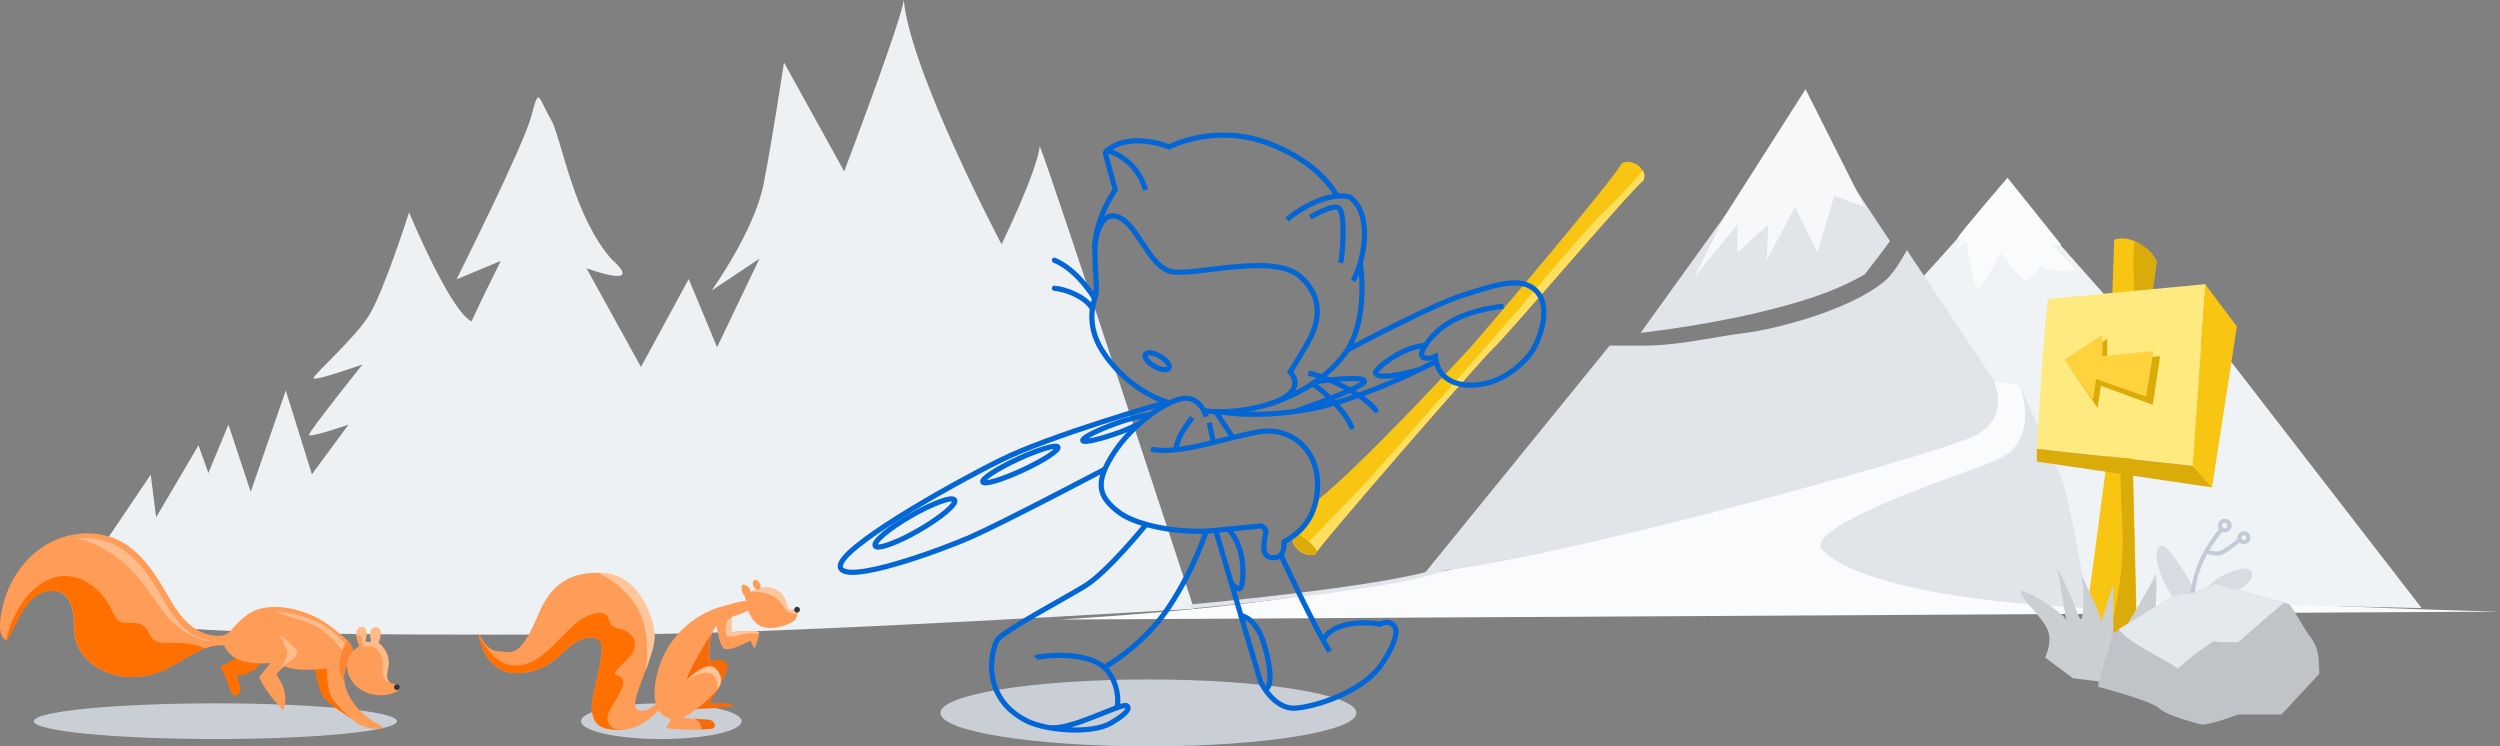 <svg xmlns="http://www.w3.org/2000/svg" fill="none" height="152.854" width="512.002"><rect width="100%" height="100%" fill="#808080" stroke="none"/><path d="m403.053 76.003 13.374 2.61s17.94 17.288-18.267 30.335c-36.207 13.048 113.842 16.31 113.842 16.31l-294.879 1.631c37.578-2.479 59.367-4.893 116.451-18.267 38.882-9.133 68.37-19.44 69.48-32.62z" fill="#fafbfc"/><path d="M44.11 151.354c20.538 0 37.186-1.636 37.186-3.654s-16.648-3.653-37.186-3.653c-20.537 0-37.185 1.635-37.185 3.653s16.648 3.654 37.185 3.654zm91.335 0c9.08 0 16.44-1.636 16.44-3.654s-7.36-3.653-16.44-3.653c-9.08 0-16.44 1.635-16.44 3.653s7.36 3.654 16.44 3.654zm99.75 1.5c23.527 0 42.6-3.067 42.6-6.85 0-3.783-19.073-6.85-42.6-6.85-23.528 0-42.601 3.067-42.601 6.85 0 3.783 19.073 6.85 42.6 6.85z" fill="#cacfd6"/><path d="m495.953 124.54-84.419-1.826-8.807-26.096c2.283-.848 5.154-2.087 7.568-3.392 4.827-2.675 5.35-9.655 3.327-14.222-1.435-.587-5.22-.718-5.22-.718s.718 3.262.327 6.263c-.261 2.153-5.284 4.697-8.09 5.937l-10.242-30.401c1.566-.914 16.962-18.593 16.962-18.593h6.915l29.619 33.402 9.785-5.023z" fill="#f0f3f5"/><path d="M413.687 79.004s4.567 11.939-5.089 15.461c-9.655 3.523-40.252 13.831-35.228 18.398 11.351 10.438 54.278 11.612 54.278 11.612s-2.936-18.07-5.219-26.03z" fill="#e1e4e8"/><path d="m18.994 114.82 11.873-17.615 1.11 8.742 8.676-14.743 2.022 5.675 4.11-9.916 4.567 13.765 7.176-20.745 5.35 17.157 7.502-10.177s-8.09 2.805-8.09 2.088c0-.718 10.96-14.418 10.96-14.418s-10.046 3.588-10.046 2.805c0-.717 8.546-8.22 11.417-12.917 2.935-4.697 8.155-21.007 8.155-21.007s8.35 20.094 12.786 22.312c1.436-3.197 6.002-12.396 6.002-12.396l-9.068 3.784s13.7-27.27 15.331-33.467c1.631-6.198 1.24-4.045 4.306 1.305 2.088 4.566 4.567 19.506 12.134 28.052 7.177 6.394-5.154 1.827-5.154 1.827l11.156 20.224 9.786-18.006 5.806 13.961 8.677-18.136-9.786 6.524s8.742-12.2 10.634-21.79c1.892-9.655 4.175-24.921 4.175-24.921l12.33 22.311S184.634 4.175 185.091 0c1.37 14.744 20.028 50.038 20.028 50.038s7.177-14.679 7.829-20.093c2.283 5.414 31.575 94.726 31.575 94.726s-82.722 5.089-115.015 5.219c-32.293.13-94.14.522-99.815-2.61-5.676-3.131-10.7-12.46-10.7-12.46z" fill="#eef1f3"/><path d="M243.871 124.214s46.972-4.24 52.843-8.35" stroke="#e1e4e8" stroke-miterlimit="10" stroke-width=".853"/><path d="M145.296 135.37s3.197-.913 3.654.718c.521 1.565-3.654 7.959-3.654 7.959s4.763-.392 4.958.587c-3.457.522-7.567.457-7.828.652-.261.196 2.87-9.916 2.87-9.916z" fill="#f66a0a"/><path d="M155.342 129.499c-.326-.653-5.545 0-5.545 0v-3.132s3.98-1.174 4.175-2.087c.587-2.284-4.11-.588-4.893-.392a19.349 19.349 0 0 0-9.003 4.697c-3.522 3.262-5.675 7.894-6.001 12.657-.066.978 0 2.022.26 3-1.043.849-2.674 1.827-3.914 1.044-1.827-1.304 3.85-10.83 3.588-15.33-.195-3.785-3.327-12.592-11.22-12.657-6.329-.065-9.917 2.544-12.33 8.09-2.415 5.545-3.98 8.415-6.59 8.154-2.61-.26-3.719.196-5.806-3.783.196 2.674 2.283 8.22 7.828 8.09 5.546-.131 7.96-2.871 10.439-5.155 2.413-2.348 6.72-3.262 6.915-.13.196 3.066-2.414 10.634-2.022 13.113.39 2.479 1.5 3.914 6.001 3.784 3.85-.13 6.524-2.806 7.633-3.98.457.718 1.175 1.37 2.023 1.566.13.065.26.065.391.13.326.196-.652 1.5-.783 1.827-.13.326 6.002.587 8.873.326.326 0 .587-.065.848-.26.326-.327.13-.98-.196-1.24-.391-.261-.848-.327-1.37-.392-1.566-.13-3.197-.26-4.762-.391a32.402 32.402 0 0 0 6.263-4.893c.913-.913 1.826-2.218 1.5-3.458-.26-1.044-1.24-1.696-2.153-2.218-.13-1.696-.326-3.392-.065-5.088.196-1.37.522-2.35 1.37-3.197 0 0 .457 4.175 1.631 4.697 1.174.522 5.284-1.696 5.284-1.696s.653 1.566.848 1.5c.066-.13 1.11-2.479.783-3.196z" fill="#ff9c57"/><path d="M152.538 122.061c-.587-.326-.914-2.087-.457-2.283.457-.196 1.631.457 1.631 1.435.326-.13 1.044-.326 1.174-.522-.26-.26-.456-.195-.652-.913-.261-.979.522-1.24.848-.913.391.26.848 1.174.652 1.761 1.11-.587 2.48-.26 3.523.392 1.044.652 1.696 1.761 1.957 2.935.066.261.13.587.327.783.456.392 1.174-.13 1.696.065.456.13-.13 2.023-.522 2.284a9.511 9.511 0 0 1-3.784 1.435c-1.24.196-2.61.13-3.653-.587-.522-.326-.914-.848-1.24-1.305-1.305-2.022-.978-2.414-1.5-4.567z" fill="#ff9c57"/><path d="M145.688 129.955c-.914 1.11-1.631 2.48-2.349 3.719-1.044 1.761-2.088 3.588-2.74 5.545 1.631-.978 3.197-1.957 4.958-2.675-.065 0-.13-.065-.13-.065-.13-1.696-.327-3.392-.066-5.088a6.715 6.715 0 0 1 .327-1.436z" fill="#f66a0a"/><path d="M124.42 147.178c-.262-2.414 5.87-7.763 1.826-8.937-.261-.066-.392-.392-.261-.588 1.174-1.63 3.392-2.935 3.914-4.827.522-1.892-.783-3.458-2.544-3.915-.652-.195-1.566-.326-2.088-.848-.587-.652-.522-1.696-1.304-2.218-1.24-.783-3.197.065-4.306.653-1.827.978-3.197 2.544-4.632 3.98-2.414 2.413-5.22 5.544-8.873 5.805-4.044.327-6.197-2.935-8.024-6.002.391 2.806 2.544 7.699 7.763 7.568 5.546-.13 7.96-2.87 10.439-5.154 2.413-2.348 6.72-3.262 6.915-.13.196 3.066-2.414 10.634-2.022 13.113.39 2.479 1.5 3.914 6.001 3.784.327 0 .718-.066 1.044-.13-1.892.195-3.653.064-3.849-2.154z" fill="#ff7000"/><path d="M158.866 122.453c.652.456 1.109 1.044 1.566 1.696.782 1.305 1.761 1.696 3 1.435.066-.456.066-.783-.13-.848-.587-.196-1.24.326-1.696-.065-.196-.196-.261-.457-.326-.783-.261-1.174-.979-2.283-1.958-2.936a3.67 3.67 0 0 0-2.348-.652c-.392.13-.783.196-1.11.26-.26.066-.521.131-.782.131-.261.13-.522.196-.783.327.065.065.13.13.13.195 1.436 0 3.067.326 4.437 1.24zm-29.423.391c3.131 4.045 3.457 9.46 2.805 14.483.978-2.675 1.957-5.48 1.827-7.372-.196-3.784-3.328-12.59-11.222-12.656h-.456c2.805 1.174 5.48 3.523 7.046 5.545z" fill="#ffd1ac" opacity=".8"/><path d="m144.643 147.374-2.348-.196a2.56 2.56 0 0 1 1.174 1.175c.196.391.196.717.13.978.653 0 1.305-.065 1.762-.065.326 0 .587-.065.848-.261.326-.326.13-.979-.196-1.24-.391-.326-.913-.391-1.37-.391z" fill="#f66a0a"/><path d="M163.236 125.454a.587.587 0 1 0 0-1.174.587.587 0 0 0 0 1.174z" fill="#2f363d"/><path d="M145.427 136.414c-2.023 0-4.176 2.348-5.024 3.066 4.632-3 6.263-1.63 6.524.652.065.392 0 .718-.065 1.11.587-.783.978-1.697.718-2.61-.261-1.044-1.11-2.218-2.153-2.218zm4.37-6.915v-2.87c-.456.064-.782.325-1.043.978-.196.456-.261 2.087 0 2.479.522.652 2.936-.13 3.784-.261.978-.13 1.957-.196 2.935-.065 0-.13 0-.196-.065-.261-.456-.653-5.61 0-5.61 0z" fill="#ffd1ac" opacity=".8"/><path d="M64.334 136.022s.718 5.546 2.153 7.046c1.436 1.566 7.372 5.676 7.698 4.828-2.87-3.588-6.001-12.591-6.001-12.591zm-18.984.392a.14.14 0 0 0-.13.13c-.066.13 0 .261.065.327a18.693 18.693 0 0 1 1.566 3.718c.26.913.717 2.218 1.63 1.762 1.501-.783.261-2.74 0-4.437.196 1.044 3.458-.195 4.567-1.696 1.37-1.957-1.892-2.283-3.066-1.957-1.631.391-3.197 1.435-4.632 2.153z" fill="#ff7000"/><path d="M58.006 124.41c-1.957-.196-4.044-.13-5.871.652-1.762.783-3.132 2.153-4.436 3.588-.392.457-.783.914-1.305 1.175a3.537 3.537 0 0 1-1.631.391c-2.675.065-5.154-1.37-6.98-3.327-1.827-1.957-3.067-4.37-4.437-6.654-2.153-3.654-4.828-7.307-8.546-9.33-5.22-2.805-12.004-1.957-16.766 1.632C3.206 116.059.4 121.93.009 127.802c-.065 1.305.196 3.001 1.435 3.328.653-1.24 1.305-2.545 1.958-3.784.978-1.892 2.022-3.784 3.653-5.089 1.63-1.305 4.175-1.761 5.871-.587 1.37.979 1.892 2.675 2.088 4.306.196 1.63.065 3.327.457 4.958.913 3.914 4.762 6.654 8.676 7.437 2.871.587 5.872.261 8.547-.783 4.501-1.761 8.416-5.74 13.243-5.415.653 1.697 2.284 2.87 4.045 3.328 1.761.456 3.588.391 5.415.326-.783.978-1.566 1.892-2.349 2.87 1.24 2.48 2.936 4.763 4.958 6.72.979-2.48.196-5.024-1.37-7.176.261-.588 1.175-1.566 1.827-1.762 1.761.979 6.459.718 8.481.392-.065 1.435.196 4.762 1.11 6.197.912 1.435 3.913 4.436 5.61 5.35 1.043.587 4.37 1.37 4.827.391-4.045-1.696-8.024-5.871-8.024-10.242 0-2.153 1.827-3.523 1.761-5.35-.065-1.566-2.61-3.392-3.718-4.306-2.936-2.479-6.655-4.044-10.504-4.501z" fill="#ff9c57"/><path d="M35.63 131.651c-1.566 0-3.197.327-4.437-.913-.456-.457-.652-1.109-.978-1.63-.914-1.436-2.088-1.632-3.719-1.501-2.022.13-2.74-.653-3.523-2.48-2.283-5.153-8.09-9.133-13.635-6.132-4.305 2.284-6.915 7.307-8.024 11.874 0 .065-.065.065-.065.13.065.065.195.065.26.13.653-1.239 1.305-2.544 1.958-3.783.978-1.892 2.022-3.784 3.653-5.089 1.631-1.305 4.175-1.761 5.872-.587 1.37.979 1.892 2.675 2.087 4.306.196 1.63.066 3.327.457 4.958.913 3.914 4.762 6.654 8.677 7.437 2.87.587 5.871.261 8.546-.783 3.197-1.24 6.132-3.588 9.264-4.762-1.957-.914-4.11-1.175-6.394-1.175z" fill="#ff7000"/><path d="M57.093 129.955c.065 0 3.85 2.545 3.784 3.719-.065 1.174-3.393 3-3.393 3s1.631-2.087 1.305-3.326c-.326-1.24-1.696-3.393-1.696-3.393z" fill="#ffd1ac" opacity=".6"/><path d="M71.12 131.064c-.392 1.305-1.11 2.48-1.436 3.784-.457 1.892 0 3.458.913 4.828-.065-.392-.13-.783-.13-1.174 0-2.153 1.827-3.523 1.761-5.35.066-.718-.456-1.435-1.109-2.088z" fill="#fb8532"/><path d="M73.729 128.455c.978-.392 1.761.587 1.109 3h1.24c-.196-.652-.327-1.37-.196-2.022.13-.652.522-.978 1.174-.978.652.065.913.587.913 1.305 0 .652-.13 1.304-.456 1.891 1.5 1.044 2.348 2.936 2.087 4.763-.065.652-.26 1.305-.326 1.892 0 .652.261 1.37.848 1.63.326.131.718.131 1.044.262.326.13.718.391.652.783-.065.326-.326.521-.587.652-2.022.979-4.566 1.044-6.589 0-1.827-.848-3.262-2.61-3.523-4.567-.195-1.305.261-2.61 1.044-3.653.326-.326 1.24-.783 1.37-1.24-.391-.652-1.109-3.196.196-3.718z" fill="#ff9c57"/><path d="M81.296 141.307a.587.587 0 1 0 0-1.175.587.587 0 0 0 0 1.175z" fill="#2f363d"/><path d="M27.8 117.756c2.284 2.544 3.98 5.48 6.133 8.154 2.284 2.74 5.024 4.502 8.416 5.35.261-.065.457-.065.718-.13-2.349-.196-4.502-1.566-6.133-3.328-1.826-1.957-3.066-4.37-4.436-6.654-2.153-3.653-4.828-7.307-8.546-9.33-2.61-1.37-5.546-1.891-8.481-1.565 4.762.914 9.264 3.98 12.33 7.503zm37.122 10.634c2.087 1.174 3.718 2.935 5.153 4.762.13-.522.261-.979.457-1.5-1.109-1.24-2.283-2.35-3.718-3.262-3.132-2.088-6.785-2.675-10.373-3.262.391.195.848.391 1.24.587 2.348.913 4.957 1.37 7.24 2.675z" fill="#ffd1ac" opacity=".6"/><path d="M269.249 113.58c-.13-.717 33.663-39.6 36.533-42.274 2.871-2.675 28.901-33.272 30.728-34.316 1.174-2.544-2.675-4.697-4.371-3.523-1.566 3.132-28.9 35.425-31.38 38.1-2.479 2.675-22.312 24.073-30.988 30.923-1.892 5.219-3.588 6.067-4.958 7.633-.261.783.065 1.892 1.63 2.935 1.632.979 2.806.522 2.806.522z" fill="#f9c513"/><path d="M327.507 44.362c-2.48 2.414-11.743 13.374-14.157 16.245-5.219 6.197-26.748 30.531-32.228 36.664-2.544 2.87-12.33 12.917-14.874 15.461.13.066.196.13.326.261 1.566 1.044 2.74.587 2.74.587-.13-.717 33.663-39.6 36.534-42.274 2.935-2.675 28.9-33.272 30.727-34.316.326-.783.261-1.5-.13-2.087-2.74 3.392-5.872 6.458-8.938 9.46z" fill="#ffdf5d"/><path d="M265.595 109.34c-.26.26-.456.457-.652.717-.26.783.065 1.892 1.631 2.936s2.74.587 2.74.587c0-.065.13-.26.457-.652-1.044-1.631-2.414-2.87-4.176-3.588z" fill="#dbab09"/><g stroke="#0366d6" stroke-miterlimit="10" stroke-width="1.633"><path d="M234.607 38.882c-1.566-5.48-6.132-7.633-7.698-7.959-.326-.065-.587.261-.522.587l2.022 7.372s-4.175 5.806-4.175 11.874c0 6.067.653 8.415 0 10.307-.652 1.892-1.435 6.068 1.435 10.634 5.35 8.546 13.635 10.765 13.635 10.765" stroke-width="1.065"/><path d="M226.583 30.988s3.718-4.175 12.917-.913c0 0 9.199-4.893 20.29-.718 11.09 4.176 14.09 10.96 14.09 10.96" stroke-width="1.065"/><path d="M263.573 44.95s6.915-5.937 12.852-4.633c5.61 4.306 1.957 15.527.652 17.158" stroke-width="1.065"/><path d="M268.336 44.493s4.892-2.936 5.936-1.827c1.24 1.305.783 8.481.326 11.156M224.17 50.82s.522-7.764 4.632-6.459c4.11 1.305 6.393 10.047 10.895 11.221 4.436 1.175 20.746-3.914 26.487.979 5.74 4.958 3.131 10.699 2.153 12.656-.98 1.957-4.11 6.98-4.11 6.98s4.11 3.85-4.437 6.655" stroke-width="1.065"/><path d="M278.578 53.887s1.957 11.613-3.197 18.593c-5.545 7.568-17.549 12.852-28.705 11.678" stroke-width="1.065"/><path d="M247.002 85.332s-.782-3.523-3.98-3.784c-3.196-.195-10.894 5.024-14.873 11.156-3.98 6.132-3.328 9.003 1.174 12.33 3.392 2.48 11.938 4.371 19.637 3.588l9.329-.913s.783.196.978 1.174c0 .587-1.435 4.958.979 5.285 2.414.391 2.74-1.436 2.74-3.197 2.022-1.174 6.654-3.85 6.85-11.352.196-7.567-5.415-12.134-11.743-11.22-6.328.978-16.636 4.892-22.377 3.587m8.481-6.458s-3.262 3.784-3.327 6.589m11.613-2.544-3.523-5.285m-1.305 2.284.848 4.044m-9.084-15.225c.324-.562-.5-1.645-1.843-2.42-1.341-.775-2.692-.947-3.016-.385-.325.561.5 1.644 1.842 2.419 1.342.775 2.692.948 3.017.386z" stroke-width="1.065"/><path d="M238.456 82.527s-23.094 6.524-33.598 11.743c-10.503 5.219-33.663 18.267-32.75 21.92.98 3.653 20.42-3.458 26.683-6.198 7.046-3.131 27.466-13.896 27.466-13.896m8.48 11.287s-7.958 9.85-12.59 12.656c-4.502 2.74-16.962 9.33-17.941 11.09-1.435 2.61-3.131 11.874 6.067 16.506 3.98 2.022 13.309 2.74 17.223.457 3.914-2.284 3.719-3.132 3.327-3.523-.978-.848-11.351 5.088-15.853 4.436" stroke-width="1.065"/><path d="M212.1 134.718c.326-.327 9.981-1.631 14.026 1.957 3.262 2.936 3.001 8.22 2.48 8.35m-2.48-8.35s7.764-4.175 13.113-12.135c5.35-7.959 7.829-15.853 7.829-15.853m1.892-.13 9.198 31.054s2.675 5.74 7.177 5.414c4.436-.326 13.373-3.392 17.157-8.35 1.892-2.48 4.11-6.72 3.197-8.22-1.044-1.631-2.414-.848-3.197-.587-1.174-.457-9.068-1.044-11.416 3m-8.808-17.288s6.916 14.875 10.047 19.833m3.588-61.716s17.354-9.264 23.617-11.22c6.328-1.958 12.069-4.176 15.2-.784 3.132 3.393.587 10.373-1.5 12.983-2.414 2.936-6.524 6.197-11.939 6.197 0 0-6.785.457-7.307-5.871-1.5.718-3.784.587-2.414-1.696 1.958-3.262 5.872-7.372 16.375-8.612" stroke-width="1.065"/><path d="M249.547 84.288s7.567 1.566 18.789-.522c11.22-2.087 25.834-9.785 25.834-9.785" stroke-width="1.065"/><path d="M215.949 53.3c4.762 1.957 8.155 7.698 8.155 7.698m-8.155-1.957c2.283.196 6.198 1.63 7.698 4.045" stroke-linecap="round" stroke-width="1.065"/><path d="M267.944 76.46c3.001.326 11.482 4.37 13.83 7.567" stroke-width="1.065"/><path d="M280.405 82.592c.587.522 1.043.979 1.37 1.435m-12.983-5.415c2.218 1.305 6.785 5.676 8.025 8.808" stroke-linecap="round" stroke-width="1.065"/><path d="M188.224 108.573c4.493-2.594 7.755-5.355 7.287-6.166-.468-.812-4.49.634-8.983 3.228-4.494 2.595-7.757 5.355-7.288 6.166.468.811 4.49-.634 8.984-3.228zm21.268-12.31c4.249-1.974 7.459-4.076 7.17-4.697-.288-.621-3.965.475-8.214 2.447-4.248 1.973-7.458 4.076-7.17 4.697.288.621 3.966-.475 8.214-2.448zm23.876-9.496c-.914.457-3.132 1.436-4.045 1.762-3.98 1.435-7.372 2.218-7.568 1.696-.196-.522 2.87-2.088 6.85-3.523 2.805-1.044 5.806-1.696 7.111-1.827m16.44 34.512s1.044 1.37 1.762 1.174c.717-.196.978-5.089 0-8.024-.979-2.936-2.349-4.241-2.545-4.176m2.74 17.615c.066.26 3.067.195 4.828 6.132 1.762 5.937 1.305 9.33 0 8.873m33.01-70.197c-4.5 0-10.633 4.893-10.242 5.676.849 1.63 8.873-.718 8.873-.718m-25.247 8.481s13.57-4.697 14.091-6.067c.522-1.37-9.851-.13-10.242.13" stroke-width="1.065"/></g><path d="M381.916 56.17c-6.524 3.784-13.635 5.872-21.79 7.829-11.743 2.805-24.138 4.175-24.138 4.175l17.288-24.007 23.617-10.178 10.177 15.397s-1.305 1.826-5.154 6.784z" fill="#e1e4e8"/><path d="M403.706 89.573c-8.808 3.98-89.9 26.421-111.754 27.595l37.708-46.384h7.11c7.047 0 14.353-1.827 20.681-2.61 6.329-.783 21.594-4.697 28.64-10.699 2.088-1.761 4.436-6.263 4.436-6.263l17.615 26.357c-.065 0 4.37 8.09-4.436 12.004z" fill="#e1e4e8"/><path d="m353.276 44.167 16.506-25.9 12.134 24.138-6.263-2.283-3.458 11.547-4.566-9.264-5.807 10.895.327-7.307-6.329 5.676v-5.676l-8.807 10.765z" fill="#f6f8fa"/><path d="m426.213 134.13 5.154-38.751 1.63-46.32s2.219-.848 4.959.718c2.805 1.566 3.718 3.719 3.718 3.719l-4.958 37.25 1.044 43.45-5.48 4.762z" fill="#f9c513"/><path d="M441.61 53.43s-.914-2.152-3.72-3.718a6.357 6.357 0 0 0-.717-.326c-.457 3.522-.13 7.11-.065 10.699 0 4.045-.326 8.09-.914 12.134-1.043 8.285-1.761 16.636-1.892 24.921-.065 4.24.327 8.416.392 12.591.065 3.915-.261 7.894-.913 11.743-.849 5.285-2.284 10.438-3.85 15.527l2.284 1.827 5.48-4.763-1.044-43.449z" fill="#dbab09"/><path d="M419.624 61.194c-.783.065-2.48 30.662-2.48 30.662l31.902 3.458 2.675-37.121z" fill="#ffea7f"/><path d="m451.656 58.258-2.61 37.12 3.98 4.437 5.089-32.945z" fill="#f9c513"/><path d="m429.605 83.57-6.002-8.807 7.96-5.414v4.632l10.829-1.044-1.5 9.981-10.634-3.914z" fill="#dbab09"/><path d="m428.627 81.874-5.807-8.22 7.764-5.088v4.37l10.438-1.043-1.5 9.329-10.243-3.588z" fill="#ffd33d"/><path d="M440.24 140.915s1.956-20.42 1.239-23.355c-.457 1.696-8.677 14.94-8.677 14.94v-12.983s-1.827 5.937-2.414 7.763c-.587-2.74-4.893-10.96-4.24-10.046.652.913.783 9.59 0 9.59-.588-.13-2.87-8.09-5.22-10.7.914.914 1.501 7.634 2.284 10.96-.326-1.239-6.459-5.48-9.46-6.132.327 1.957 4.763 5.676 5.676 8.22.913 2.545-.587 5.48-.587 5.48l5.676 4.24z" fill="#cccfd2"/><path d="M429.67 140.654c-.13-.456 3.132-11.025 3.132-11.025s9.786-6.002 11.482-7.046c1.696-.978 4.175-.848 4.175-.848l5.285-2.022s14.678 3.849 15.07 4.045c.456.13 3 4.892 4.175 6.458 1.174 1.566 1.696 2.61 1.892 5.154l.13 2.61-7.763 8.35h-8.873s-6.328 2.414-7.763 2.023c-1.435-.457-6.589-1.697-8.48-3.328-1.828-1.63-12.461-4.37-12.461-4.37z" fill="#c0c4c8"/><path d="M449.046 123.497s-.782-7.438 6.198-15.331m.391.456a.979.979 0 1 0 0-1.958.979.979 0 0 0 0 1.958zm3.915 2.414a.913.913 0 1 0 0-1.827.913.913 0 0 0 0 1.827z" stroke="#c2ccd7" stroke-miterlimit="10" stroke-width=".853"/><path d="M451.852 112.863s1.957 1.109 3.718 0c1.762-1.11 3.327-2.48 3.327-2.48" stroke="#c2ccd7" stroke-miterlimit="10" stroke-width=".853"/><path d="M442.066 116.19c-.326-1.11-.522-2.218-.261-3.327.13-.522.457-1.11.978-1.11.261 0 .457.131.653.327.457.326.848.783 1.174 1.24 2.74 3.261 4.828 7.11 6.133 11.22-.13-2.022.913-4.044 2.479-5.35 1.565-1.304 3.523-2.087 5.48-2.609.717-.195 1.63-.326 2.153.261.391.392.456.979.26 1.436-.13.521-.521.913-.848 1.24-.848.782-1.957 1.37-2.935 1.956a41.02 41.02 0 0 0-6.263 4.306c-.196.13-.392.326-.587.326-.13 0-.261 0-.457-.065-4.175-1.174-6.85-6.067-7.96-9.851z" fill="#bcc7d1" opacity=".5"/><path d="M446.045 136.936c2.023-1.957 5.089-4.24 7.307-5.61 1.827.39 3.523.065 4.958.26 3.001-2.61 6.459-5.676 9.525-8.22-3.523-.913-13.961-3.718-13.961-3.718l-5.284 2.022s-2.414-.13-4.176.848c-1.37.783-7.893 4.828-10.438 6.393 1.566 2.545 9.525 6.133 12.07 8.025z" fill="#e4e9ee"/><path d="M417.145 91.921v2.61l35.88 5.284-3.979-4.436z" fill="#dbab09"/><path d="M400.9 48.798c.327-.913 10.243-12.395 10.243-12.395l11.025 13.765h-1.827l4.893 5.22s-6.393.587-7.306-1.24c-.653 1.305-2.414 3.588-3.197 3.327-.783-.26-4.958-5.61-4.958-5.61s-4.24 7.698-4.893 7.437c-.653-.261-2.153-9.916-2.153-9.916l-2.48 2.152 1.306-2.152z" fill="#fafbfc"/><path d="M467.77 123.431c-3.523-.913-13.961-3.718-13.961-3.718l-5.285 2.022s-2.413-.13-4.175.848c-1.37.783-7.894 4.828-10.438 6.394" stroke="#e1e4e8" stroke-miterlimit="10" stroke-width=".213"/><path d="M73.337 130.086c1.24-.13.522 2.087 1.24 2.348.522.196 1.24-.26 1.892.066.652.26 1.174.913 1.5 1.5.457.913.457 1.827.392 2.805-.065 1.37.065 2.675 1.565 3.067-.456-.327-.717-.98-.717-1.566 0-.653.196-1.305.326-1.892.261-1.827-.587-3.719-2.088-4.763.327-.587.457-1.174.457-1.891 0-.653-.26-1.24-.913-1.305-.653-.065-1.044.326-1.175.978-.13.653.066 1.37.196 2.023h-1.24c.718-2.414-.13-3.393-1.108-3.001-.653.26-.783.978-.718 1.696.13-.065.26-.065.391-.065z" fill="#ffd1ac" opacity=".6"/></svg>